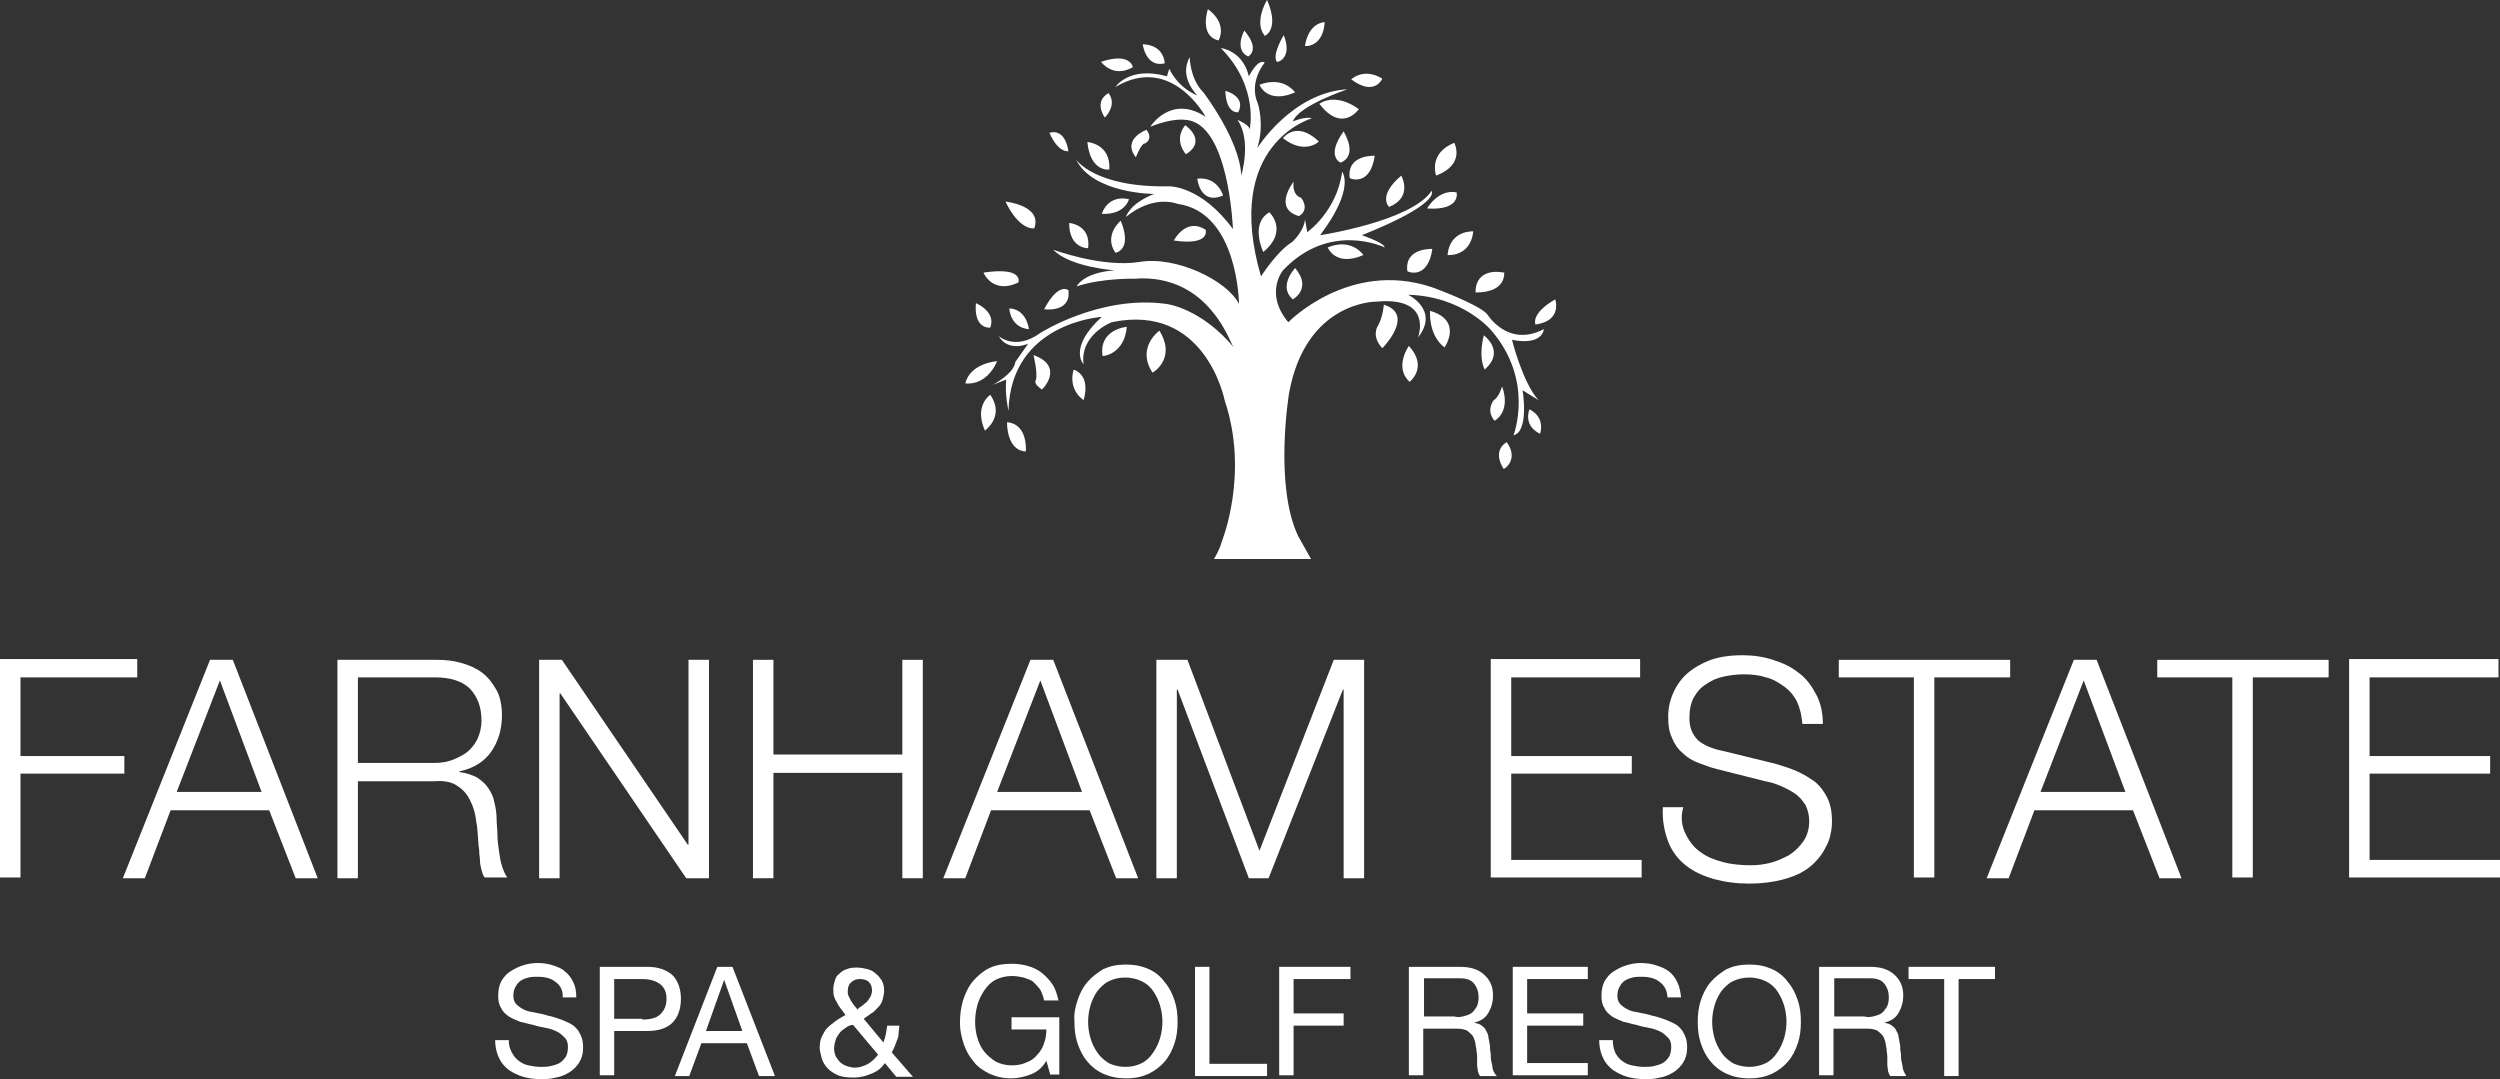 <svg width="278" height="120" viewBox="0 0 278 120" fill="none" xmlns="http://www.w3.org/2000/svg">
<rect x="0" y="0" width="278" height="120" fill="#333333" stroke="none"/>
<path d="M134.742 34.561C133.14 32.607 130.357 30.654 126.141 30.994C126.141 30.994 122.516 30.909 119.733 31.843C119.733 31.843 120.408 30.314 123.949 30.059C123.949 30.059 118.974 29.72 117.119 27.767C117.119 27.767 122.6 29.805 126.732 29.125C130.779 28.446 136.428 31.164 137.777 33.796C137.777 33.796 137.693 23.605 130.947 22.671C130.947 22.671 128.334 21.567 125.214 24.115C125.214 24.115 125.551 22.671 128.334 21.567C128.334 21.567 121.588 21.567 119.649 17.745C119.649 17.745 121.757 20.888 130.02 20.718C130.02 20.718 133.561 20.633 137.103 25.474C137.103 25.474 136.681 13.584 131.791 13.329C131.791 13.329 130.442 13.074 127.912 14.094C127.912 14.094 130.189 10.442 134.067 12.989C134.067 12.989 130.273 5.941 124.033 9.677C124.033 9.677 125.551 7.299 129.767 8.488L130.02 7.639C130.02 7.639 130.863 9.677 133.14 10.612C133.14 10.612 131.032 8.573 132.297 6.365C132.297 6.365 132.297 8.743 133.814 10.272C133.814 10.272 137.862 15.537 138.03 19.529C138.03 19.529 139.211 15.622 137.609 13.329C137.609 13.329 139.042 13.924 138.958 14.433C138.958 14.433 140.054 9.677 135.754 5.346C135.754 5.346 138.199 5.601 138.873 8.488C138.873 8.488 139.885 6.45 140.644 6.96C140.644 6.96 138.789 9.083 139.885 11.546C139.885 11.546 140.644 13.924 139.801 16.471C139.801 16.471 143.68 10.272 149.835 9.932C149.835 9.932 144.439 11.716 143.764 13.499C143.764 13.499 145.197 12.905 145.872 13.159C145.872 13.159 135.922 15.962 140.223 30.739C140.223 30.739 141.993 27.936 143.68 26.917C143.68 26.917 145.029 25.728 145.113 24.369L145.366 25.813C145.366 25.813 148.654 23.52 149.245 19.104C149.245 19.104 150.762 20.888 146.799 26.153C146.799 26.153 156.918 24.624 159.194 21.227C159.194 21.227 160.375 22.586 151.437 26.153C151.437 26.153 153.967 27.002 153.967 27.512C153.967 27.512 147.896 24.539 142.668 30.059C142.668 30.059 140.56 32.607 143.258 35.834C143.258 35.834 150.004 28.871 159.194 31.928C159.194 31.928 164.169 33.711 165.35 34.9C165.35 34.9 167.626 38.722 171.674 36.599C171.674 36.599 171.589 38.467 168.132 37.788C168.132 37.788 169.313 42.544 171.083 44.497L169.313 43.393C169.313 43.393 170.072 47.979 168.301 48.404C168.301 48.404 170.662 42.374 165.856 36.769C165.856 36.769 162.736 32.947 156.58 32.777C156.58 32.777 160.122 34.476 157.677 37.533C157.677 37.533 159.447 32.947 153.039 33.541C153.039 33.541 145.197 33.457 143.342 43.733C143.342 43.733 141.656 53.924 144.354 59.614L145.788 62.161H134.995C134.995 62.161 135.669 61.057 135.838 60.293C135.838 60.293 138.958 52.735 136.175 44.497C136.175 44.497 134.067 33.626 123.612 35.834C123.612 35.834 120.07 37.193 120.492 40.505C120.492 40.505 118.721 38.722 122.516 35.24C122.516 35.24 112.397 35.834 112.144 45.686C112.144 45.686 111.723 43.902 111.891 42.204L110.374 42.798C110.374 42.798 112.735 41.609 112.903 40.251L114.337 38.212C114.337 38.212 112.144 39.231 111.048 37.363C111.048 37.363 112.903 39.062 115.686 37.023C115.686 37.023 122.347 32.777 129.683 33.796C129.683 33.796 133.561 34.221 137.271 38.722C137.018 38.637 136.428 36.514 134.742 34.561Z" fill="white"/>
<path d="M128.924 36.769C128.924 36.769 126.31 38.637 128.165 41.44C128.165 41.44 130.863 39.911 128.924 36.769Z" fill="white"/>
<path d="M115.011 25.389C115.011 25.389 113.409 25.728 111.807 22.416C111.807 22.416 115.939 22.841 115.011 25.389Z" fill="white"/>
<path d="M130.526 26.747C130.526 26.747 131.875 24.115 134.067 25.558C134.067 25.558 134.658 27.342 130.526 26.747Z" fill="white"/>
<path d="M120.998 27.597C120.998 27.597 118.89 27.682 118.89 24.794C118.89 24.794 121.335 24.964 120.998 27.597Z" fill="white"/>
<path d="M120.914 15.792C120.914 15.792 123.527 15.962 123.359 18.849C123.359 18.849 121.251 19.189 120.914 15.792Z" fill="white"/>
<path d="M131.875 17.151C131.875 17.151 130.442 15.622 131.791 13.924C131.791 13.924 134.32 15.622 131.875 17.151Z" fill="white"/>
<path d="M167.542 49.168C167.542 49.168 165.856 50.017 167.205 52.14C167.205 52.225 168.975 51.121 167.542 49.168Z" fill="white"/>
<path d="M170.072 45.516C170.072 45.516 169.313 47.3 171.252 48.234C171.252 48.234 171.927 46.45 170.072 45.516Z" fill="white"/>
<path d="M167.036 42.968C167.036 42.968 166.699 44.157 166.109 44.497C166.109 44.497 165.181 45.601 166.193 46.79C166.193 46.79 168.048 45.856 167.036 42.968Z" fill="white"/>
<path d="M165.012 37.278C165.012 37.278 164.338 39.486 165.097 41.1C165.097 41.015 167.458 39.401 165.012 37.278Z" fill="white"/>
<path d="M127.069 4.922C127.069 4.922 127.406 7.554 129.514 7.045C129.514 7.045 129.514 5.006 127.069 4.922Z" fill="white"/>
<path d="M134.32 1.015C134.32 1.015 133.308 3.987 135.501 4.497C135.501 4.497 136.597 2.713 134.32 1.015Z" fill="white"/>
<path d="M140.897 -0.004C140.897 -0.004 139.379 2.459 140.644 3.987C140.644 3.987 142.331 3.308 140.897 -0.004Z" fill="white"/>
<path d="M138.368 3.393C138.368 3.393 137.187 5.516 138.789 6.28C138.789 6.28 140.223 5.601 138.368 3.393Z" fill="white"/>
<path d="M142.752 3.902C142.752 3.902 141.403 6.111 141.993 6.875C142.078 6.96 143.764 6.45 142.752 3.902Z" fill="white"/>
<path d="M147.305 2.459C147.305 2.459 145.535 2.459 145.113 5.091C145.113 5.176 147.137 5.261 147.305 2.459Z" fill="white"/>
<path d="M127.49 14.433C127.49 14.433 124.708 15.452 126.31 17.491C126.31 17.491 126.816 16.132 127.237 15.962C127.237 16.047 128.334 15.537 127.49 14.433Z" fill="white"/>
<path d="M136.007 21.737C136.007 21.737 135.416 19.614 133.14 19.869C133.14 19.953 133.477 22.841 136.007 21.737Z" fill="white"/>
<path d="M146.715 11.546C146.715 11.546 148.402 10.187 151.1 12.14C151.1 12.14 149.245 14.858 146.715 11.546Z" fill="white"/>
<path d="M125.973 7.469C125.973 7.469 125.72 5.771 122.431 6.875C122.431 6.875 123.78 8.743 125.973 7.469Z" fill="white"/>
<path d="M137.693 12.48C137.693 12.48 136.344 12.735 136.26 10.102C136.26 10.102 138.621 10.697 137.693 12.48Z" fill="white"/>
<path d="M150.257 8.828C150.257 8.828 151.606 7.469 153.714 8.743C153.714 8.743 152.87 10.781 150.257 8.828Z" fill="white"/>
<path d="M143.848 20.208C143.848 20.208 141.487 23.181 144.439 24.03C144.439 24.03 145.703 23.435 144.691 21.992C144.691 21.992 143.68 21.822 143.848 20.208Z" fill="white"/>
<path d="M149.076 18.085C149.076 18.085 147.39 17.406 149.413 14.603C149.413 14.688 151.1 17.236 149.076 18.085Z" fill="white"/>
<path d="M159.7 19.529C159.7 19.529 158.773 17.066 161.724 15.877C161.724 15.962 162.989 18.255 159.7 19.529Z" fill="white"/>
<path d="M154.472 23.011C154.472 23.011 153.123 21.822 155.822 19.529C155.822 19.529 157.171 21.907 154.472 23.011Z" fill="white"/>
<path d="M147.643 27.512C147.643 27.512 148.486 29.72 151.606 28.361C151.606 28.361 150.341 26.408 147.643 27.512Z" fill="white"/>
<path d="M159.279 27.682C159.279 27.682 156.159 27.512 156.496 30.145C156.496 30.229 158.773 31.164 159.279 27.682Z" fill="white"/>
<path d="M153.882 33.881C153.882 33.881 153.798 35.24 153.208 36.259C153.208 36.259 152.449 37.363 153.714 38.722C153.714 38.722 157.424 34.985 153.882 33.881Z" fill="white"/>
<path d="M140.476 28.021C140.476 28.021 138.958 24.879 141.15 23.605C141.15 23.605 143.342 25.643 140.476 28.021Z" fill="white"/>
<path d="M110.88 40.166C110.88 40.166 107.928 40.336 107.338 42.629C107.338 42.629 109.615 43.053 110.88 40.166Z" fill="white"/>
<path d="M110.121 43.902C110.121 43.902 108.266 45.091 109.53 47.894C109.446 47.894 111.807 46.365 110.121 43.902Z" fill="white"/>
<path d="M114.927 39.486C114.927 39.486 115.433 41.525 115.18 42.289C115.18 42.289 114.843 42.629 115.854 43.308C115.854 43.393 118.468 40.76 114.927 39.486Z" fill="white"/>
<path d="M119.396 41.1C119.396 41.1 118.637 43.138 120.492 44.497C120.492 44.497 121.419 41.864 119.396 41.1Z" fill="white"/>
<path d="M110.121 36.429C110.121 36.429 108.266 36.684 108.519 33.711C108.519 33.711 110.795 34.645 110.121 36.429Z" fill="white"/>
<path d="M118.806 32.268C118.806 32.268 117.709 31.333 116.107 34.391C116.107 34.391 119.143 34.815 118.806 32.268Z" fill="white"/>
<path d="M125.298 36.344C125.298 36.344 122.178 36.599 122.6 39.571C122.6 39.656 125.045 39.401 125.298 36.344Z" fill="white"/>
<path d="M113.24 31.418C113.24 31.418 113.915 29.635 109.362 30.314C109.362 30.314 110.374 32.777 113.24 31.418Z" fill="white"/>
<path d="M114.421 36.599C114.421 36.599 112.482 36.599 112.229 34.306C112.144 34.306 113.999 34.136 114.421 36.599Z" fill="white"/>
<path d="M124.624 24.539C124.624 24.539 122.684 26.153 124.033 28.106C124.033 28.106 125.973 27.852 124.624 24.539Z" fill="white"/>
<path d="M118.806 16.811C118.806 16.811 117.709 17.066 116.698 14.773C116.698 14.773 118.384 14.094 118.806 16.811Z" fill="white"/>
<path d="M125.551 22.162C125.551 22.162 123.359 21.482 122.516 23.775C122.516 23.775 124.877 24.03 125.551 22.162Z" fill="white"/>
<path d="M111.976 46.96C111.976 46.96 114.168 46.875 114.084 50.187C114.168 50.187 112.06 50.442 111.976 46.96Z" fill="white"/>
<path d="M123.274 10.357C123.274 10.357 121.588 11.121 122.853 13.074C122.853 13.074 124.286 11.716 123.274 10.357Z" fill="white"/>
<path d="M170.746 36.089C170.746 36.089 170.156 34.9 172.938 33.287C172.938 33.287 173.782 35.665 170.746 36.089Z" fill="white"/>
<path d="M140.054 9.423C140.054 9.423 140.897 11.631 144.017 10.272C144.017 10.272 142.752 8.403 140.054 9.423Z" fill="white"/>
<path d="M152.87 17.321C152.87 17.321 149.751 17.151 150.088 19.784C150.088 19.869 152.365 20.803 152.87 17.321Z" fill="white"/>
<path d="M159.026 34.561C159.026 34.561 158.773 37.193 160.628 38.637C160.628 38.637 162.736 35.665 159.026 34.561Z" fill="white"/>
<path d="M156.665 38.467C156.665 38.467 154.978 40.845 156.749 42.459C156.749 42.459 158.857 40.845 156.665 38.467Z" fill="white"/>
<path d="M163.832 25.728C163.832 25.728 161.218 25.558 160.965 28.361C160.965 28.361 163.495 28.616 163.832 25.728Z" fill="white"/>
<path d="M158.688 23.181C158.688 23.181 159.953 20.973 161.977 21.397C161.977 21.397 162.483 23.435 158.688 23.181Z" fill="white"/>
<path d="M164.085 32.522C164.085 32.522 163.832 29.72 167.289 30.314C167.205 30.314 167.626 32.522 164.085 32.522Z" fill="white"/>
<path d="M144.017 29.805C144.017 29.805 142.078 31.843 143.764 33.287C143.764 33.287 145.956 32.098 144.017 29.805Z" fill="white"/>
<path d="M142.668 15.367C142.668 15.367 144.101 13.329 146.631 15.707C146.715 15.792 145.029 17.236 142.668 15.367Z" fill="white"/>
<path d="M15.262 75.325H2.277V84.072H13.828V86.026H2.277V97.576H0V73.287H15.262V75.325Z" fill="white"/>
<path d="M25.886 73.372L35.33 97.66H32.884L29.933 90.102H18.972L16.105 97.66H13.66L23.356 73.372H25.886ZM29.09 88.064L24.453 75.665L19.646 88.064H29.09Z" fill="white"/>
<path d="M48.483 73.372C49.495 73.372 50.423 73.457 51.266 73.711C52.194 73.966 52.952 74.306 53.627 74.815C54.301 75.325 54.807 76.004 55.229 76.769C55.651 77.533 55.819 78.552 55.819 79.571C55.819 81.1 55.398 82.459 54.639 83.563C53.88 84.667 52.699 85.431 51.097 85.771V85.856C51.856 85.941 52.531 86.195 53.037 86.45C53.543 86.79 53.964 87.13 54.301 87.639C54.639 88.149 54.892 88.658 54.976 89.253C55.145 89.847 55.229 90.527 55.229 91.291C55.229 91.716 55.313 92.225 55.313 92.82C55.313 93.414 55.398 94.009 55.482 94.603C55.566 95.198 55.651 95.792 55.819 96.302C55.988 96.811 56.157 97.236 56.41 97.576H53.88C53.711 97.321 53.627 97.066 53.543 96.726C53.458 96.386 53.374 96.047 53.374 95.707C53.374 95.367 53.29 95.028 53.29 94.688C53.29 94.348 53.205 94.094 53.205 93.839C53.121 92.99 53.121 92.14 52.952 91.291C52.868 90.442 52.615 89.677 52.278 88.998C51.941 88.319 51.519 87.809 50.844 87.384C50.254 86.96 49.411 86.79 48.315 86.875H39.799V97.66H37.522V73.372H48.483ZM48.315 84.837C48.989 84.837 49.664 84.752 50.339 84.497C50.929 84.242 51.519 83.987 52.025 83.563C52.531 83.138 52.868 82.629 53.121 82.119C53.374 81.525 53.543 80.845 53.543 80.166C53.543 78.637 53.121 77.533 52.278 76.599C51.435 75.75 50.086 75.325 48.399 75.325H39.799V84.837H48.315Z" fill="white"/>
<path d="M62.48 73.372L76.477 93.924H76.562V73.372H78.838V97.66H76.309L62.312 77.108H62.227V97.66H59.951V73.372H62.48Z" fill="white"/>
<path d="M86.005 73.372V83.902H100.34V73.372H102.616V97.66H100.34V85.941H86.005V97.66H83.729V73.372H86.005Z" fill="white"/>
<path d="M117.119 73.372L126.563 97.66H124.118L121.167 90.102H110.205L107.338 97.66H104.893L114.59 73.372H117.119ZM120.323 88.064L115.686 75.665L110.88 88.064H120.323Z" fill="white"/>
<path d="M132.044 73.372L140.054 94.603L148.317 73.372H151.69V97.66H149.413V76.684H149.329L141.066 97.66H138.874L130.948 76.684H130.863V97.66H128.587V73.372H132.044Z" fill="white"/>
<path d="M182.382 75.325H168.048V84.072H181.455V86.026H168.048V95.622H182.551V97.576H165.771V73.287H182.382V75.325Z" fill="white"/>
<path d="M187.441 92.735C187.863 93.584 188.369 94.263 189.128 94.773C189.802 95.282 190.645 95.622 191.657 95.877C192.585 96.132 193.681 96.217 194.777 96.217C195.367 96.217 196.126 96.132 196.801 95.962C197.56 95.792 198.234 95.452 198.909 95.113C199.583 94.688 200.089 94.178 200.511 93.584C200.932 92.99 201.185 92.225 201.185 91.291C201.185 90.612 201.017 90.017 200.764 89.507C200.426 88.998 200.089 88.573 199.583 88.234C199.077 87.894 198.571 87.639 197.981 87.384C197.391 87.13 196.801 86.96 196.295 86.875L190.898 85.516C190.224 85.346 189.549 85.091 188.875 84.837C188.2 84.582 187.61 84.242 187.104 83.733C186.598 83.308 186.177 82.713 185.924 82.034C185.586 81.355 185.502 80.59 185.502 79.656C185.502 79.062 185.586 78.382 185.839 77.618C186.092 76.854 186.514 76.089 187.104 75.41C187.694 74.731 188.537 74.136 189.634 73.626C190.73 73.117 192.079 72.862 193.765 72.862C194.946 72.862 196.126 73.032 197.138 73.372C198.234 73.711 199.162 74.136 200.005 74.815C200.848 75.41 201.438 76.259 201.944 77.193C202.45 78.127 202.703 79.231 202.703 80.505H200.426C200.342 79.571 200.173 78.807 199.836 78.043C199.499 77.363 198.993 76.769 198.403 76.344C197.813 75.919 197.138 75.495 196.379 75.325C195.62 75.07 194.777 74.985 193.934 74.985C193.175 74.985 192.416 75.07 191.657 75.24C190.898 75.41 190.308 75.665 189.718 76.089C189.128 76.429 188.706 76.939 188.369 77.533C188.032 78.127 187.863 78.892 187.863 79.826C187.863 80.421 187.947 80.845 188.116 81.27C188.284 81.694 188.537 82.034 188.875 82.374C189.212 82.629 189.634 82.883 190.055 83.053C190.477 83.223 190.983 83.393 191.489 83.478L197.391 84.921C198.234 85.176 199.077 85.431 199.836 85.771C200.595 86.111 201.27 86.535 201.86 86.96C202.45 87.469 202.872 88.064 203.209 88.743C203.546 89.423 203.715 90.272 203.715 91.291C203.715 91.546 203.715 91.885 203.631 92.395C203.546 92.82 203.462 93.329 203.209 93.839C202.956 94.348 202.703 94.858 202.281 95.367C201.86 95.877 201.354 96.386 200.679 96.811C200.005 97.236 199.162 97.576 198.15 97.83C197.138 98.085 195.958 98.255 194.524 98.255C193.091 98.255 191.826 98.085 190.561 97.745C189.381 97.406 188.284 96.896 187.441 96.217C186.598 95.537 185.924 94.688 185.502 93.584C185.08 92.48 184.827 91.206 184.912 89.762H187.188C186.851 90.866 187.02 91.885 187.441 92.735Z" fill="white"/>
<path d="M223.53 73.372V75.325H215.098V97.576H212.821V75.325H204.474V73.372H223.53Z" fill="white"/>
<path d="M233.142 73.372L242.586 97.66H240.141L237.19 90.102H226.228L223.361 97.66H220.916L230.613 73.372H233.142ZM236.346 88.064L231.709 75.665L226.903 88.064H236.346Z" fill="white"/>
<path d="M258.944 73.372V75.325H250.512V97.576H248.235V75.325H239.888V73.372H258.944Z" fill="white"/>
<path d="M277.831 75.325H263.497V84.072H276.904V86.026H263.497V95.622H278V97.576H261.221V73.287H277.831V75.325Z" fill="white"/>
<path d="M61.806 109.21C61.3 108.786 60.626 108.616 59.782 108.616C59.445 108.616 59.108 108.616 58.77 108.701C58.433 108.786 58.18 108.871 57.927 109.04C57.674 109.21 57.506 109.38 57.337 109.72C57.168 109.975 57.084 110.314 57.084 110.739C57.084 111.079 57.168 111.418 57.421 111.673C57.674 111.928 57.927 112.098 58.264 112.268C58.602 112.437 59.023 112.522 59.529 112.607C59.951 112.692 60.457 112.777 60.963 112.947C61.469 113.032 61.89 113.202 62.396 113.372C62.818 113.541 63.239 113.711 63.661 113.966C63.998 114.221 64.335 114.561 64.504 114.985C64.757 115.41 64.841 115.919 64.841 116.514C64.841 117.193 64.673 117.703 64.42 118.127C64.167 118.552 63.745 118.977 63.324 119.232C62.902 119.486 62.396 119.741 61.806 119.826C61.216 119.996 60.71 119.996 60.12 119.996C59.445 119.996 58.77 119.911 58.18 119.741C57.59 119.571 57.084 119.316 56.578 118.977C56.157 118.637 55.735 118.212 55.482 117.618C55.229 117.108 55.06 116.429 55.06 115.665H56.578C56.578 116.174 56.663 116.599 56.915 117.023C57.084 117.363 57.337 117.703 57.674 117.958C58.012 118.212 58.349 118.382 58.77 118.467C59.192 118.552 59.614 118.637 60.12 118.637C60.457 118.637 60.878 118.637 61.216 118.552C61.553 118.467 61.89 118.382 62.227 118.212C62.48 118.043 62.733 117.788 62.902 117.533C63.071 117.278 63.155 116.854 63.155 116.429C63.155 116.004 63.071 115.665 62.818 115.41C62.565 115.155 62.312 114.9 61.975 114.73C61.637 114.561 61.216 114.391 60.71 114.306C60.288 114.221 59.782 114.136 59.276 113.966C58.77 113.881 58.349 113.711 57.843 113.626C57.421 113.457 57 113.287 56.578 113.032C56.241 112.777 55.904 112.522 55.735 112.098C55.482 111.758 55.398 111.249 55.398 110.739C55.398 110.144 55.482 109.635 55.735 109.125C55.988 108.701 56.325 108.276 56.747 108.021C57.168 107.767 57.59 107.512 58.18 107.342C58.686 107.172 59.276 107.087 59.782 107.087C60.373 107.087 60.963 107.172 61.469 107.342C61.975 107.512 62.48 107.682 62.818 108.021C63.239 108.361 63.492 108.701 63.745 109.21C63.998 109.72 64.082 110.229 64.082 110.909H62.565C62.649 110.229 62.312 109.55 61.806 109.21Z" fill="white"/>
<path d="M72.008 107.512C73.189 107.512 74.117 107.851 74.791 108.446C75.381 109.04 75.719 109.975 75.719 111.079C75.719 112.183 75.381 113.117 74.791 113.711C74.201 114.306 73.273 114.646 72.008 114.646H68.299V119.571H66.696V107.512H72.008ZM71.418 113.372C72.346 113.372 73.02 113.202 73.442 112.777C73.864 112.353 74.117 111.843 74.117 111.079C74.117 110.314 73.864 109.805 73.442 109.465C73.02 109.125 72.346 108.871 71.418 108.871H68.299V113.287H71.418V113.372Z" fill="white"/>
<path d="M81.452 107.512L86.174 119.656H84.403L83.054 116.004H77.995L76.646 119.656H75.044L79.766 107.512H81.452ZM82.548 114.646L80.525 108.956L78.501 114.646H82.548Z" fill="white"/>
<path d="M96.883 119.401C96.292 119.656 95.618 119.826 94.943 119.826C94.1 119.826 93.51 119.741 93.004 119.486C92.498 119.232 92.161 118.977 91.823 118.552C91.57 118.212 91.402 117.873 91.318 117.448C91.233 117.108 91.149 116.769 91.149 116.514C91.149 116.004 91.233 115.58 91.402 115.24C91.57 114.9 91.739 114.561 91.992 114.306C92.245 114.051 92.582 113.796 92.92 113.542C93.257 113.287 93.594 113.117 94.016 112.862C93.847 112.607 93.678 112.437 93.51 112.183C93.341 111.928 93.173 111.758 93.088 111.503C92.92 111.249 92.835 111.079 92.751 110.824C92.667 110.569 92.667 110.314 92.667 109.975C92.667 109.635 92.751 109.295 92.835 109.04C92.92 108.701 93.088 108.446 93.341 108.276C93.594 108.021 93.847 107.851 94.184 107.767C94.522 107.597 94.943 107.597 95.365 107.597C95.702 107.597 96.124 107.682 96.461 107.767C96.798 107.851 97.136 108.021 97.389 108.276C97.641 108.446 97.894 108.786 98.063 109.04C98.232 109.38 98.316 109.72 98.316 110.144C98.316 110.484 98.232 110.824 98.147 111.164C98.063 111.503 97.894 111.758 97.641 112.013C97.389 112.268 97.22 112.522 96.883 112.692C96.63 112.862 96.292 113.117 96.04 113.287L98.232 115.919C98.485 115.325 98.569 114.646 98.653 114.051H100.002C100.002 114.391 99.918 114.73 99.918 114.985C99.918 115.24 99.834 115.495 99.749 115.665C99.665 115.919 99.581 116.089 99.497 116.344C99.412 116.514 99.328 116.769 99.159 117.023L101.52 119.741H99.665L98.4 118.212C98.063 118.722 97.557 119.147 96.883 119.401ZM94.016 114.306C93.763 114.476 93.51 114.646 93.341 114.9C93.173 115.155 93.004 115.325 92.92 115.665C92.835 115.919 92.751 116.259 92.751 116.599C92.751 116.939 92.835 117.193 92.92 117.448C93.088 117.703 93.257 117.958 93.426 118.127C93.678 118.297 93.847 118.467 94.184 118.552C94.437 118.637 94.775 118.722 95.028 118.722C95.618 118.722 96.04 118.552 96.545 118.297C96.967 118.043 97.304 117.703 97.641 117.278L94.859 113.966C94.522 113.966 94.269 114.136 94.016 114.306ZM95.871 111.843C96.04 111.673 96.208 111.588 96.377 111.418C96.545 111.249 96.63 111.079 96.798 110.824C96.883 110.654 96.967 110.399 96.967 110.144C96.967 109.805 96.883 109.465 96.63 109.21C96.377 108.956 96.04 108.871 95.618 108.871C95.281 108.871 94.943 108.956 94.69 109.21C94.437 109.38 94.269 109.72 94.269 110.229C94.269 110.399 94.269 110.569 94.353 110.739C94.437 110.909 94.522 111.079 94.606 111.249C94.69 111.418 94.859 111.588 94.943 111.758C95.112 111.928 95.196 112.098 95.365 112.268C95.449 112.098 95.618 112.013 95.871 111.843Z" fill="white"/>
<path d="M114.59 119.486C113.915 119.741 113.156 119.911 112.482 119.911C111.554 119.911 110.795 119.741 110.036 119.401C109.362 119.062 108.687 118.637 108.266 118.043C107.76 117.448 107.423 116.854 107.17 116.089C106.917 115.325 106.748 114.561 106.748 113.796C106.748 112.947 106.832 112.098 107.085 111.249C107.338 110.484 107.675 109.72 108.181 109.125C108.687 108.531 109.278 108.021 109.952 107.682C110.627 107.342 111.47 107.172 112.482 107.172C113.156 107.172 113.746 107.257 114.337 107.427C114.927 107.597 115.433 107.851 115.854 108.191C116.276 108.531 116.698 108.956 117.035 109.465C117.372 109.975 117.541 110.569 117.709 111.249H116.107C116.023 110.824 115.854 110.399 115.686 110.06C115.433 109.72 115.18 109.465 114.927 109.21C114.674 108.956 114.252 108.871 113.831 108.701C113.409 108.616 112.988 108.531 112.566 108.531C111.807 108.531 111.217 108.701 110.711 108.956C110.205 109.21 109.783 109.635 109.446 110.144C109.109 110.654 108.856 111.164 108.687 111.758C108.519 112.353 108.434 113.032 108.434 113.626C108.434 114.221 108.519 114.9 108.687 115.41C108.856 116.004 109.109 116.514 109.446 116.939C109.783 117.363 110.205 117.703 110.711 118.043C111.217 118.297 111.807 118.467 112.482 118.467C113.072 118.467 113.662 118.382 114.168 118.127C114.674 117.958 115.096 117.618 115.349 117.278C115.686 116.939 115.939 116.514 116.107 116.004C116.276 115.495 116.36 114.985 116.36 114.476H112.482V113.117H117.794V119.486H116.782L116.36 117.958C115.854 118.807 115.264 119.232 114.59 119.486Z" fill="white"/>
<path d="M119.817 111.249C120.07 110.484 120.408 109.805 120.914 109.21C121.42 108.616 122.01 108.191 122.684 107.767C123.443 107.427 124.202 107.257 125.214 107.257C126.141 107.257 126.985 107.427 127.743 107.767C128.502 108.106 129.093 108.616 129.514 109.21C130.02 109.805 130.357 110.484 130.61 111.249C130.863 112.013 130.948 112.777 130.948 113.626C130.948 114.476 130.863 115.24 130.61 116.004C130.357 116.769 130.02 117.448 129.514 118.043C129.008 118.637 128.418 119.062 127.743 119.401C126.985 119.741 126.226 119.911 125.214 119.911C124.286 119.911 123.443 119.741 122.684 119.401C121.925 119.062 121.335 118.552 120.914 118.043C120.408 117.448 120.07 116.769 119.817 116.004C119.564 115.24 119.48 114.476 119.48 113.626C119.396 112.777 119.564 112.013 119.817 111.249ZM121.251 115.41C121.42 116.004 121.672 116.514 122.01 117.023C122.347 117.533 122.769 117.873 123.275 118.212C123.78 118.467 124.455 118.637 125.13 118.637C125.888 118.637 126.479 118.467 126.985 118.212C127.49 117.958 127.912 117.533 128.249 117.023C128.587 116.514 128.84 116.004 129.008 115.41C129.177 114.815 129.261 114.221 129.261 113.626C129.261 113.032 129.177 112.437 129.008 111.843C128.84 111.249 128.587 110.739 128.249 110.229C127.912 109.72 127.49 109.38 126.985 109.125C126.479 108.871 125.804 108.701 125.13 108.701C124.371 108.701 123.78 108.871 123.275 109.125C122.769 109.38 122.347 109.805 122.01 110.229C121.672 110.739 121.42 111.249 121.251 111.843C121.082 112.437 120.998 113.032 120.998 113.626C120.998 114.221 121.082 114.815 121.251 115.41Z" fill="white"/>
<path d="M134.489 107.512V118.297H140.897V119.656H132.887V107.512H134.489Z" fill="white"/>
<path d="M150.172 107.512V108.871H143.848V112.692H149.413V114.051H143.848V119.571H142.246V107.512H150.172Z" fill="white"/>
<path d="M162.314 107.512C163.495 107.512 164.338 107.767 165.012 108.361C165.687 108.956 166.024 109.72 166.024 110.654C166.024 111.418 165.856 112.013 165.518 112.607C165.181 113.202 164.675 113.542 163.916 113.711C164.254 113.796 164.591 113.881 164.76 114.051C165.012 114.221 165.181 114.391 165.265 114.646C165.434 114.9 165.518 115.155 165.518 115.41C165.603 115.665 165.603 116.004 165.687 116.259C165.687 116.514 165.687 116.854 165.771 117.193C165.771 117.533 165.771 117.788 165.856 118.127C165.94 118.382 165.94 118.722 166.024 118.977C166.109 119.232 166.277 119.486 166.446 119.656H164.591C164.507 119.571 164.422 119.401 164.338 119.147C164.338 118.892 164.254 118.722 164.254 118.382C164.254 118.127 164.254 117.873 164.254 117.533C164.254 117.193 164.169 116.939 164.169 116.599C164.085 116.344 164.085 116.004 164.001 115.75C163.916 115.495 163.832 115.24 163.663 115.07C163.495 114.9 163.326 114.73 163.073 114.561C162.82 114.476 162.483 114.391 162.146 114.391H158.267V119.571H156.665V107.512H162.314ZM162.652 113.032C162.989 112.947 163.326 112.862 163.579 112.692C163.832 112.522 164.001 112.268 164.169 112.013C164.338 111.758 164.422 111.333 164.422 110.909C164.422 110.314 164.254 109.805 163.916 109.38C163.579 108.956 163.073 108.786 162.314 108.786H158.351V113.032H161.724C161.977 113.117 162.314 113.117 162.652 113.032Z" fill="white"/>
<path d="M176.564 107.512V108.871H169.819V112.692H176.058V114.051H169.819V118.212H176.564V119.571H168.217V107.512H176.564Z" fill="white"/>
<path d="M184.575 109.21C184.069 108.786 183.394 108.616 182.551 108.616C182.214 108.616 181.876 108.616 181.539 108.701C181.202 108.786 180.949 108.871 180.696 109.04C180.443 109.21 180.274 109.38 180.106 109.72C179.937 109.975 179.853 110.314 179.853 110.739C179.853 111.079 179.937 111.418 180.19 111.673C180.443 111.928 180.696 112.098 181.033 112.268C181.37 112.437 181.792 112.522 182.298 112.607C182.719 112.692 183.225 112.777 183.731 112.947C184.237 113.032 184.659 113.202 185.165 113.372C185.586 113.541 186.008 113.711 186.43 113.966C186.767 114.221 187.104 114.561 187.273 114.985C187.526 115.41 187.61 115.919 187.61 116.514C187.61 117.193 187.441 117.703 187.188 118.127C186.935 118.552 186.514 118.977 186.092 119.232C185.671 119.486 185.165 119.741 184.575 119.826C183.984 119.996 183.478 119.996 182.888 119.996C182.214 119.996 181.539 119.911 180.949 119.741C180.359 119.571 179.853 119.316 179.347 118.977C178.925 118.637 178.504 118.212 178.251 117.618C177.998 117.108 177.829 116.429 177.829 115.665H179.347C179.347 116.174 179.431 116.599 179.6 117.023C179.768 117.363 180.021 117.703 180.359 117.958C180.696 118.212 181.033 118.382 181.455 118.467C181.876 118.552 182.298 118.637 182.804 118.637C183.141 118.637 183.563 118.637 183.9 118.552C184.237 118.467 184.574 118.382 184.912 118.212C185.165 118.043 185.418 117.788 185.586 117.533C185.755 117.278 185.839 116.854 185.839 116.429C185.839 116.004 185.755 115.665 185.502 115.41C185.249 115.155 184.996 114.9 184.659 114.73C184.322 114.561 183.9 114.391 183.394 114.306C182.972 114.221 182.467 114.136 181.961 113.966C181.455 113.881 181.033 113.711 180.527 113.626C180.106 113.457 179.684 113.287 179.262 113.032C178.925 112.777 178.588 112.522 178.419 112.098C178.166 111.758 178.082 111.249 178.082 110.739C178.082 110.144 178.166 109.635 178.419 109.125C178.672 108.701 179.009 108.276 179.431 108.021C179.853 107.767 180.274 107.512 180.864 107.342C181.37 107.172 181.961 107.087 182.467 107.087C183.057 107.087 183.647 107.172 184.153 107.342C184.659 107.512 185.165 107.682 185.586 108.021C186.008 108.361 186.261 108.701 186.514 109.21C186.767 109.72 186.851 110.229 186.935 110.909H185.418C185.418 110.229 185.08 109.55 184.575 109.21Z" fill="white"/>
<path d="M189.128 111.249C189.381 110.484 189.718 109.805 190.224 109.21C190.73 108.616 191.32 108.191 191.995 107.767C192.753 107.427 193.512 107.257 194.524 107.257C195.536 107.257 196.295 107.427 197.054 107.767C197.813 108.106 198.403 108.616 198.824 109.21C199.33 109.805 199.668 110.484 199.921 111.249C200.174 112.013 200.258 112.777 200.258 113.626C200.258 114.476 200.174 115.24 199.921 116.004C199.668 116.769 199.33 117.448 198.824 118.043C198.319 118.637 197.728 119.062 197.054 119.401C196.295 119.741 195.536 119.911 194.524 119.911C193.512 119.911 192.753 119.741 191.995 119.401C191.236 119.062 190.645 118.552 190.224 118.043C189.718 117.448 189.381 116.769 189.128 116.004C188.875 115.24 188.79 114.476 188.79 113.626C188.79 112.777 188.875 112.013 189.128 111.249ZM190.645 115.41C190.814 116.004 191.067 116.514 191.404 117.023C191.742 117.533 192.163 117.873 192.669 118.212C193.175 118.467 193.85 118.637 194.524 118.637C195.199 118.637 195.873 118.467 196.379 118.212C196.885 117.958 197.307 117.533 197.644 117.023C197.981 116.514 198.234 116.004 198.403 115.41C198.571 114.815 198.656 114.221 198.656 113.626C198.656 113.032 198.571 112.437 198.403 111.843C198.234 111.249 197.981 110.739 197.644 110.229C197.307 109.72 196.885 109.38 196.379 109.125C195.873 108.871 195.199 108.701 194.524 108.701C193.85 108.701 193.175 108.871 192.669 109.125C192.163 109.38 191.742 109.805 191.404 110.229C191.067 110.739 190.814 111.249 190.645 111.843C190.477 112.437 190.393 113.032 190.393 113.626C190.393 114.221 190.477 114.815 190.645 115.41Z" fill="white"/>
<path d="M207.931 107.512C209.111 107.512 209.955 107.767 210.629 108.361C211.304 108.956 211.641 109.72 211.641 110.654C211.641 111.418 211.472 112.013 211.135 112.607C210.798 113.202 210.292 113.542 209.533 113.711C209.87 113.796 210.207 113.881 210.376 114.051C210.629 114.221 210.798 114.391 210.882 114.646C211.051 114.9 211.135 115.155 211.135 115.41C211.219 115.665 211.219 116.004 211.304 116.259C211.304 116.514 211.304 116.854 211.388 117.193C211.388 117.533 211.388 117.788 211.472 118.127C211.557 118.382 211.557 118.722 211.641 118.977C211.725 119.232 211.894 119.486 211.978 119.656H210.207C210.123 119.571 210.039 119.401 209.955 119.147C209.955 118.892 209.87 118.722 209.87 118.382C209.87 118.127 209.87 117.873 209.87 117.533C209.87 117.193 209.786 116.939 209.786 116.599C209.702 116.344 209.702 116.004 209.617 115.75C209.533 115.495 209.449 115.24 209.28 115.07C209.111 114.9 208.943 114.73 208.69 114.561C208.437 114.476 208.1 114.391 207.762 114.391H203.884V119.571H202.282V107.512H207.931ZM208.268 113.032C208.605 112.947 208.943 112.862 209.196 112.692C209.449 112.522 209.617 112.268 209.786 112.013C209.955 111.758 210.039 111.333 210.039 110.909C210.039 110.314 209.87 109.805 209.533 109.38C209.196 108.956 208.69 108.786 207.931 108.786H203.968V113.032H207.341C207.594 113.117 207.931 113.117 208.268 113.032Z" fill="white"/>
<path d="M212.231 108.871V107.512H221.844V108.871H217.796V119.656H216.194V108.871H212.231Z" fill="white"/>
</svg>
